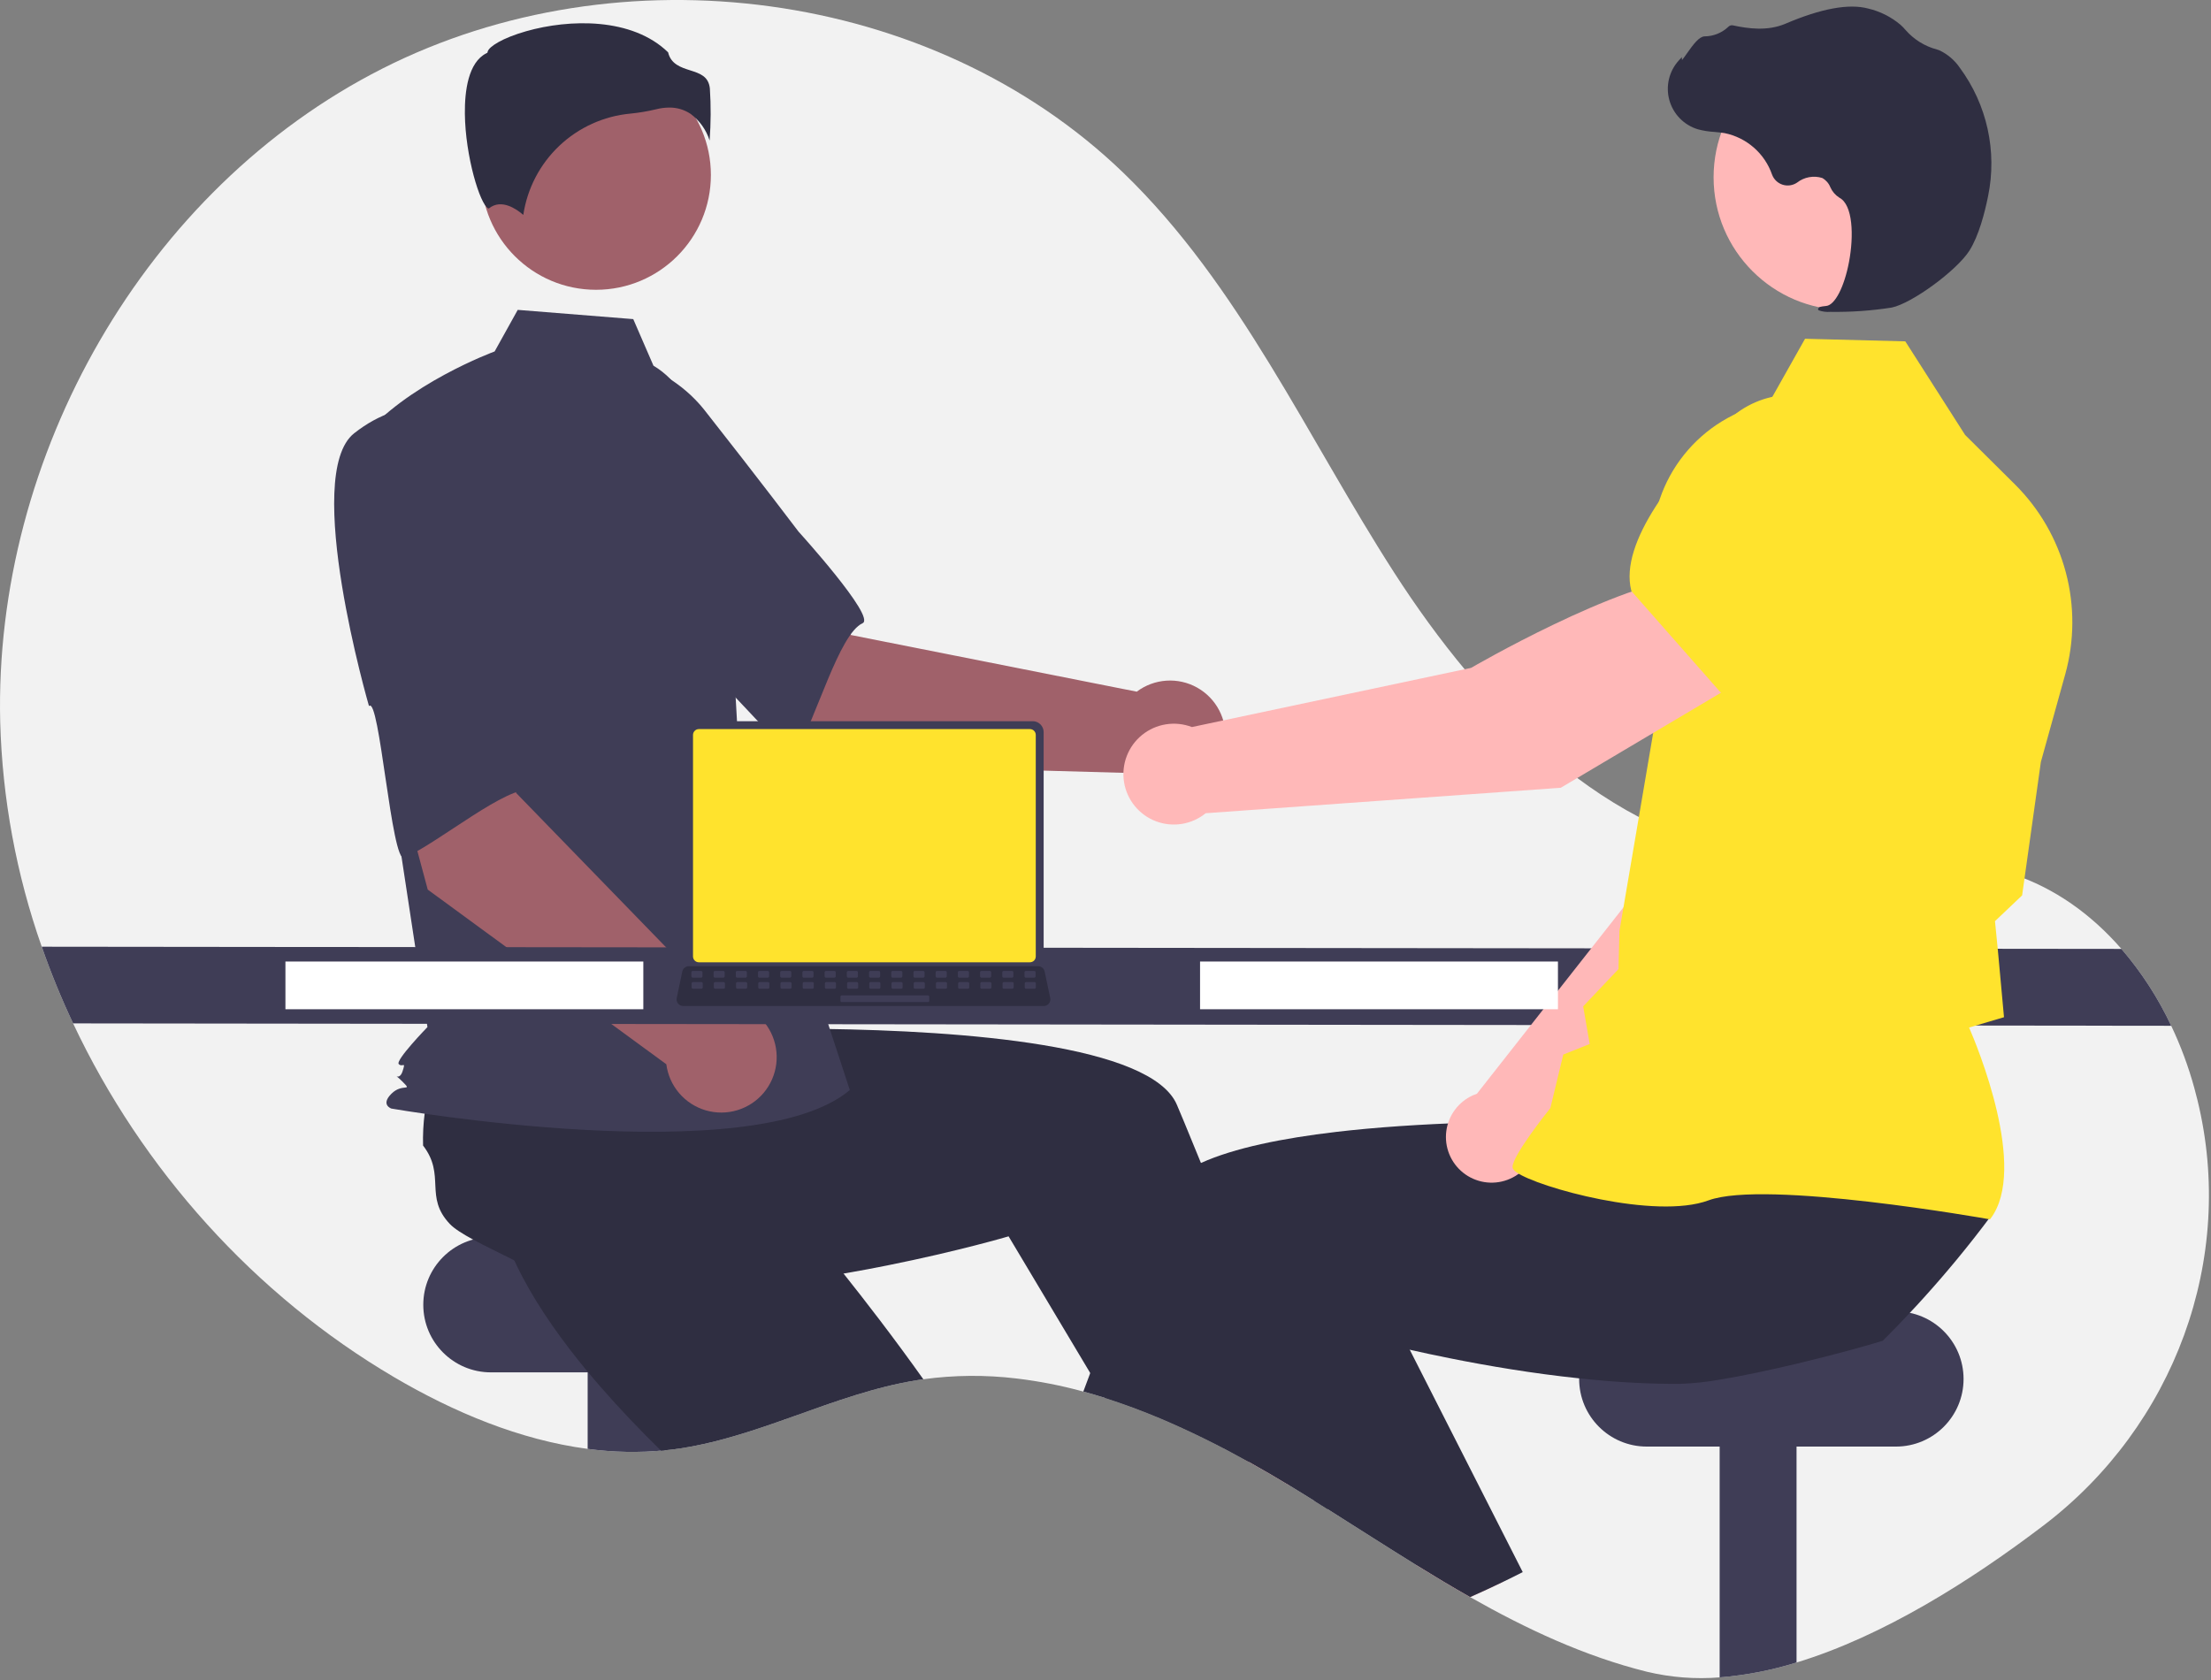 <svg width="834" height="634" viewBox="0 0 834 634" fill="none" xmlns="http://www.w3.org/2000/svg">
<rect x="0" y="0" width="834" height="634" fill="#808080" stroke="none"/>
<g clip-path="url(#clip0_412_160)">
<path d="M770.925 575.462C743.625 596.252 710.365 617.312 677.665 627.242C668.238 630.19 658.511 632.072 648.665 632.852C639.46 633.592 630.195 632.873 621.215 630.722C597.615 624.852 575.725 614.572 554.545 602.562C547.625 598.632 540.785 594.522 533.985 590.322C522.885 583.462 511.895 576.362 500.875 569.432C499.225 568.382 497.585 567.352 495.935 566.332H495.925C493.265 564.662 490.598 563.016 487.925 561.392C487.455 561.102 486.985 560.822 486.505 560.532C481.455 557.472 476.318 554.482 471.095 551.562C470.455 551.212 469.815 550.852 469.175 550.502C459.069 544.897 448.682 539.813 438.055 535.272C431.075 532.332 424.005 529.682 416.865 527.422H416.855C414.125 526.562 411.385 525.752 408.635 525.012C400.389 522.75 391.985 521.105 383.495 520.092C371.795 518.676 359.961 518.77 348.285 520.372C347.495 520.482 346.715 520.592 345.925 520.722C314.325 525.782 285.485 542.842 253.745 546.862C252.715 546.992 251.695 547.112 250.665 547.202C250.225 547.242 249.785 547.292 249.345 547.322C240.121 548.112 230.838 547.884 221.665 546.642C196.035 543.262 171.075 532.772 148.605 519.552C96.075 488.642 53.475 441.132 27.575 386.112C23.127 376.683 19.178 367.026 15.745 357.182C6.145 329.885 0.858 301.258 0.075 272.332C-2.355 171.972 54.675 71.282 144.215 25.892C233.765 -19.498 351.565 -4.488 423.785 65.242C467.595 107.542 492.945 164.862 525.915 216.072C558.885 267.272 605.745 316.182 666.185 323.642C696.975 327.442 729.195 320.092 758.705 329.652C775.045 334.952 788.985 345.092 800.215 358.012C807.765 366.78 814.083 376.536 818.995 387.012C822.594 394.586 825.516 402.463 827.725 410.552C828.135 412.042 828.515 413.532 828.885 415.022C843.585 475.062 820.095 538.002 770.925 575.462Z" fill="#F2F2F2"/>
<path d="M279.165 466.772H185.165C171.082 466.772 159.665 478.189 159.665 492.272V492.272C159.665 506.355 171.082 517.772 185.165 517.772H279.165C293.248 517.772 304.665 506.355 304.665 492.272C304.665 478.189 293.248 466.772 279.165 466.772Z" fill="#3F3D56"/>
<path d="M250.665 504.772V547.202C241.009 548.137 231.277 547.949 221.665 546.642V504.772H250.665Z" fill="#3F3D56"/>
<path d="M348.285 520.372C347.495 520.482 346.715 520.592 345.925 520.722C314.325 525.782 285.485 542.842 253.745 546.862C252.715 546.992 251.695 547.112 250.665 547.202C250.225 547.242 249.785 547.292 249.345 547.322C241.595 539.732 233.845 531.652 226.565 523.282C222.615 518.752 218.795 514.132 215.205 509.452C205.885 497.372 197.985 484.952 192.765 472.752C193.295 466.902 189.655 453.372 187.915 443.012L187.905 443.002C187.165 438.652 186.765 434.872 187.135 432.442C189.255 418.422 200.705 420.032 204.225 406.292C207.4 403.657 210.781 401.279 214.335 399.182C214.925 398.832 215.525 398.482 216.145 398.132L254.345 371.732L268.945 386.052L291.165 407.852L315.245 431.462L294.805 452.112C294.805 452.112 311.885 471.802 331.855 498.052C337.215 505.102 342.785 512.632 348.285 520.372Z" fill="#2F2E41"/>
<path d="M677.665 504.772V627.242C668.238 630.19 658.511 632.072 648.665 632.852V504.772H677.665Z" fill="#3F3D56"/>
<path d="M715.165 494.772H621.165C607.082 494.772 595.665 506.189 595.665 520.272V520.272C595.665 534.355 607.082 545.772 621.165 545.772H715.165C729.248 545.772 740.665 534.355 740.665 520.272C740.665 506.189 729.248 494.772 715.165 494.772Z" fill="#3F3D56"/>
<path d="M486.505 560.532C481.455 557.472 476.318 554.482 471.095 551.562C470.455 551.212 469.815 550.852 469.175 550.502L472.615 549.032L481.895 545.042L481.985 545.002L482.085 545.342L486.505 560.532Z" fill="#FFB6B6"/>
<path d="M500.875 569.432C499.225 568.382 497.585 567.352 495.935 566.332H495.925C493.265 564.662 490.598 563.016 487.925 561.392C487.455 561.102 486.985 560.822 486.505 560.532C481.455 557.472 476.318 554.482 471.095 551.562C470.455 551.212 469.815 550.852 469.175 550.502C459.069 544.896 448.682 539.813 438.055 535.272C431.075 532.332 424.005 529.682 416.865 527.422H416.855L411.245 518.032L385.995 475.742L380.445 466.452C380.445 466.452 361.515 472.052 334.725 477.422C324.975 479.382 314.195 481.302 302.885 482.922C290.795 484.642 278.115 486.012 265.515 486.672C259.505 486.992 253.515 487.152 247.615 487.102C232.365 487.002 217.715 485.572 204.885 482.172C200.605 478.152 187.705 472.682 178.465 467.672H178.455C174.575 465.572 171.355 463.562 169.665 461.772C159.925 451.472 168.245 443.442 159.585 432.202C159.468 428.079 159.679 423.952 160.215 419.862C160.305 419.182 160.395 418.492 160.505 417.792L163.235 371.432L183.515 368.752L214.375 364.672L247.805 360.252L251.485 389.072C251.485 389.072 277.515 387.752 310.495 388.192C363.465 388.912 434.345 394.192 443.945 416.852C444.845 418.982 445.745 421.132 446.645 423.282C448.785 428.422 450.905 433.589 453.005 438.782C460.615 457.582 467.875 476.562 474.505 494.502C478.625 505.662 482.505 516.422 486.075 526.492C488.945 534.592 491.605 542.252 494.035 549.302C496.255 555.742 498.265 561.672 500.055 566.992C500.335 567.822 500.605 568.642 500.875 569.432Z" fill="#2F2E41"/>
<path d="M314.319 288.545L250.264 234.143L291.939 191.967L321.014 239.59L428.788 260.957C432.028 258.518 435.909 257.074 439.955 256.803C444.002 256.531 448.04 257.443 451.578 259.426C455.115 261.41 457.999 264.38 459.878 267.975C461.757 271.569 462.549 275.633 462.158 279.67C461.768 283.707 460.211 287.543 457.677 290.71C455.144 293.877 451.744 296.239 447.892 297.508C444.039 298.776 439.901 298.896 435.982 297.853C432.062 296.811 428.531 294.65 425.818 291.635L314.319 288.545Z" fill="#A0616A"/>
<path d="M193.653 162.647C186.251 186.73 256.753 244.167 256.753 244.167C257.536 238.385 297.509 288.24 300.228 283.725C307.957 270.893 316.462 239.173 325.385 235.119C330.488 232.801 301.214 200.576 301.214 200.576C301.214 200.576 286.282 180.82 266.566 155.782C261.123 148.599 253.952 142.911 245.719 139.246C237.487 135.581 228.461 134.059 219.482 134.82C219.482 134.82 201.056 138.564 193.653 162.647Z" fill="#3F3D56"/>
<path d="M224.825 109.333C248.752 109.333 268.149 89.936 268.149 66.009C268.149 42.082 248.752 22.685 224.825 22.685C200.898 22.685 181.501 42.082 181.501 66.009C181.501 89.936 200.898 109.333 224.825 109.333Z" fill="#A0616A"/>
<path d="M246.487 137.967C255.821 143.516 261.404 153.712 264.609 164.086C270.543 183.293 274.115 203.152 275.245 223.223L278.631 283.313L320.557 411.26C284.221 442.006 147.638 418.247 147.638 418.247C147.638 418.247 143.446 416.85 147.638 412.657C151.831 408.464 155.912 412.179 151.72 407.986C147.527 403.794 150.417 408.465 151.815 404.272C153.213 400.079 151.815 402.874 150.418 401.477C149.02 400.079 161.237 387.501 161.237 387.501L150.056 314.058L136.081 165.918C152.851 144.955 186.579 132.597 186.579 132.597L195.294 116.911L238.868 120.397L246.487 137.967Z" fill="#3F3D56"/>
<path d="M260.539 42.992C263.906 45.503 266.401 49.008 267.672 53.011C268.16 46.468 268.191 39.899 267.765 33.352C267.254 28.751 264.015 27.716 260.264 26.517C256.877 25.434 253.046 24.21 252.016 19.743C238.397 6.495 214.69 7.163 198.465 11.784C189.538 14.327 184.401 17.595 183.941 19.509L183.846 19.902L183.483 20.084C176.602 23.525 175.262 34.39 175.351 42.899C175.518 58.93 181.054 77.138 184.172 78.617C184.337 78.695 184.379 78.665 184.45 78.605C189.145 74.853 194.874 78.89 197.391 81.085C198.876 71.121 203.657 61.943 210.97 55.015C218.284 48.087 227.708 43.809 237.737 42.866C241.013 42.549 244.262 42.004 247.462 41.235C249.085 40.815 250.753 40.596 252.429 40.583C255.315 40.54 258.145 41.38 260.539 42.992Z" fill="#2F2E41"/>
<path d="M205.949 353.817L192.696 347.03C191.986 346.524 191.482 345.78 191.275 344.932C191.068 344.085 191.174 343.192 191.571 342.416C191.968 341.64 192.632 341.033 193.44 340.706C194.248 340.378 195.147 340.352 195.972 340.633L209.225 347.42C209.935 347.926 210.44 348.671 210.646 349.518C210.853 350.365 210.748 351.258 210.35 352.034C209.953 352.81 209.289 353.417 208.481 353.745C207.673 354.072 206.774 354.098 205.949 353.817Z" fill="#FFE32D"/>
<path d="M161.346 335.633L139.545 254.471L197.804 243.442L194.671 299.151L271.218 377.97C275.27 377.804 279.283 378.821 282.768 380.897C286.252 382.973 289.057 386.017 290.841 389.66C292.625 393.302 293.311 397.385 292.814 401.41C292.318 405.436 290.661 409.23 288.046 412.33C285.431 415.43 281.97 417.702 278.086 418.869C274.201 420.036 270.061 420.048 266.171 418.902C262.28 417.757 258.806 415.505 256.173 412.42C253.54 409.335 251.862 405.55 251.343 401.528L161.346 335.633Z" fill="#A0616A"/>
<path d="M133.583 163.471C113.808 179.083 139.19 266.406 139.19 266.406C143.119 262.094 147.686 325.831 152.489 323.661C166.141 317.493 191.162 296.223 200.808 297.957C206.324 298.948 200.545 255.797 200.545 255.797C200.545 255.797 199.482 231.056 197.484 199.249C197.086 190.247 194.417 181.491 189.724 173.798C185.032 166.104 178.47 159.723 170.648 155.248C170.648 155.248 153.359 147.86 133.583 163.471Z" fill="#3F3D56"/>
<path d="M818.995 387.012L27.575 386.112C23.127 376.683 19.178 367.026 15.745 357.182L800.215 358.012C807.765 366.78 814.083 376.536 818.995 387.012Z" fill="#3F3D56"/>
<path d="M566.925 596.832C562.835 598.812 558.708 600.722 554.545 602.562C547.625 598.632 540.785 594.522 533.985 590.322L559.205 579.242L566.925 596.832Z" fill="#FFB6B6"/>
<path d="M750.805 459.032C746.705 464.532 742.475 469.922 738.115 475.202C734.095 480.072 729.968 484.849 725.735 489.532C723.985 491.472 722.215 493.402 720.405 495.312C717.075 498.882 713.671 502.392 710.195 505.842C703.935 507.812 691.255 511.282 677.665 514.522C667.775 516.872 657.405 519.102 648.665 520.522C643.772 521.401 638.823 521.929 633.855 522.102C627.955 522.152 621.965 521.992 615.955 521.672C609.175 521.312 602.385 520.752 595.675 520.032C578.225 518.202 561.325 515.352 546.745 512.422C541.405 511.362 536.385 510.282 531.765 509.232C523.015 507.262 515.695 505.422 510.395 504.022C504.425 502.462 501.025 501.452 501.025 501.452L486.075 526.492L478.315 539.482L472.615 549.032L471.095 551.562C470.455 551.212 469.815 550.852 469.175 550.502C459.069 544.897 448.682 539.813 438.055 535.272C431.075 532.332 424.005 529.682 416.865 527.422H416.855C414.125 526.562 411.385 525.752 408.635 525.012C409.495 522.702 410.365 520.376 411.245 518.032C412.885 513.662 414.558 509.252 416.265 504.802C419.955 495.162 423.775 485.382 427.705 475.652C430.925 467.662 434.205 459.702 437.525 451.852C439.055 448.232 442.165 445.052 446.515 442.262C448.594 440.951 450.762 439.788 453.005 438.782C465.455 433.112 483.795 429.422 504.005 427.052C505.675 426.862 507.355 426.672 509.045 426.492C525.775 424.732 543.525 423.822 560.125 423.402C568.435 423.192 576.455 423.112 583.915 423.102C586.325 423.102 588.668 423.109 590.945 423.122H590.955C597.105 423.152 602.765 423.242 607.745 423.342C608.715 423.362 609.655 423.392 610.575 423.412H610.585C611.205 423.422 611.815 423.442 612.415 423.452C623.305 423.732 629.985 424.072 629.985 424.072L632.575 403.752L633.105 399.652L633.605 395.752V395.742L633.665 395.252L634.075 395.242L641.275 395.102L701.795 393.922L734.855 393.272L729.615 415.732L720.965 452.792C721.845 458.652 751.105 454.062 750.805 459.032Z" fill="#2F2E41"/>
<path d="M574.385 593.132C571.915 594.392 569.425 595.632 566.925 596.832C562.835 598.812 558.708 600.722 554.545 602.562C547.625 598.632 540.785 594.522 533.985 590.322C522.885 583.462 511.895 576.362 500.875 569.432C499.225 568.382 497.585 567.352 495.935 566.332H495.925C491.385 559.592 486.755 552.572 482.085 545.342C482.015 545.242 481.955 545.142 481.895 545.042C480.695 543.202 479.501 541.349 478.315 539.482C470.845 527.782 463.335 515.582 456.045 503.122L474.505 494.502L508.825 478.482L514.745 475.722L531.765 509.232L546.945 539.122L550.325 545.772L574.385 593.132Z" fill="#2F2E41"/>
<path d="M579.557 432.25L667.058 347.866L691.31 279.197L655.537 263.641C637.163 281.243 617.301 336.065 617.301 336.065L557.088 412.67C556.619 412.83 556.151 413.001 555.688 413.205C552.976 414.401 550.619 416.276 548.843 418.65C547.068 421.023 545.935 423.814 545.553 426.754C545.172 429.693 545.555 432.681 546.665 435.429C547.776 438.177 549.577 440.592 551.894 442.441C554.211 444.289 556.965 445.509 559.891 445.982C562.817 446.455 565.816 446.165 568.597 445.14C571.378 444.116 573.848 442.391 575.768 440.133C577.688 437.875 578.993 435.16 579.557 432.25Z" fill="#FFB8B8"/>
<path d="M645.471 271.308L690.847 285.713L691.018 285.685C707.906 282.856 721.92 255.272 730.702 232.631C733.591 225.163 733.538 216.876 730.551 209.446C727.565 202.016 721.869 195.997 714.615 192.606C709.246 190.141 703.296 189.226 697.435 189.966C691.574 190.705 686.037 193.069 681.45 196.791L658.149 215.83L645.471 271.308Z" fill="#FFE32D"/>
<path d="M750.623 460.045L750.888 459.693C765.045 440.916 745.682 394.419 742.755 387.676L755.918 383.777L753.624 358.713L752.519 347.537L762.754 337.817L762.788 337.569L769.827 287.477L779.037 254.323C782.508 241.789 782.581 228.557 779.249 215.986C775.917 203.415 769.3 191.957 760.076 182.788L741.249 164.095L718.692 128.789L680.873 127.812L667.273 151.971C654.626 154.552 643.285 161.488 635.226 171.571C627.167 181.654 622.901 194.245 623.17 207.15L624.451 271.465L610.88 351.153L610.5 365.627L597.18 379.683L599.643 393.892L589.68 397.861L584.805 418.052C582.943 420.382 570.648 435.922 570.536 440.255C570.52 440.905 570.983 441.546 571.996 442.27C579.954 447.964 624.433 460.301 644.452 452.884C665.775 444.99 749.346 459.816 750.188 459.967L750.623 460.045Z" fill="#FFE32D"/>
<path d="M696.48 116.989C724.151 116.989 746.583 94.557 746.583 66.885C746.583 39.214 724.151 16.782 696.48 16.782C668.808 16.782 646.376 39.214 646.376 66.885C646.376 94.557 668.808 116.989 696.48 116.989Z" fill="#FFB8B8"/>
<path d="M690.367 117.659C698.126 117.78 705.881 117.238 713.548 116.039C721.147 114.494 738.147 102.036 742.887 94.54C746.408 88.97 748.659 80.272 749.928 73.957C751.637 65.6 751.572 56.977 749.737 48.646C747.901 40.316 744.337 32.464 739.274 25.599C737.329 22.727 734.643 20.435 731.501 18.964C731.223 18.855 730.936 18.759 730.647 18.676C726.069 17.472 721.956 14.927 718.835 11.367C718.23 10.648 717.574 9.972 716.871 9.347C713.344 6.37 709.163 4.27 704.669 3.219C697.415 1.278 686.917 3.205 673.467 8.953C666.709 11.84 659.32 10.795 653.635 9.562C653.316 9.5 652.986 9.523 652.679 9.629C652.372 9.734 652.097 9.918 651.883 10.162C649.464 12.433 646.276 13.704 642.958 13.72C640.926 13.809 638.794 16.622 636.217 20.291C635.633 21.124 634.95 22.096 634.458 22.688L634.392 21.552L633.243 22.819C631.436 24.81 630.163 27.227 629.541 29.843C628.92 32.459 628.97 35.19 629.689 37.781C630.407 40.372 631.769 42.74 633.648 44.663C635.528 46.586 637.863 48.002 640.437 48.78C642.481 49.324 644.575 49.657 646.687 49.776C647.966 49.891 649.29 50.01 650.558 50.23C654.627 51.063 658.411 52.938 661.54 55.67C664.669 58.403 667.036 61.9 668.41 65.82C668.735 66.726 669.264 67.546 669.956 68.215C670.648 68.885 671.484 69.386 672.401 69.681C673.317 69.975 674.289 70.056 675.241 69.915C676.194 69.775 677.101 69.417 677.893 68.871C679.214 67.842 680.764 67.148 682.411 66.848C684.058 66.548 685.754 66.651 687.352 67.148C688.734 67.916 689.809 69.136 690.398 70.603C691.114 72.237 692.3 73.621 693.806 74.579C698.956 77.234 699.311 88.996 697.461 98.801C695.678 108.252 692.154 115.089 688.891 115.427C686.379 115.687 686.092 115.866 685.91 116.31L685.747 116.708L686.03 117.08C687.417 117.583 688.897 117.78 690.367 117.659Z" fill="#2F2E41"/>
<path d="M657.913 256.16L638.595 217.645C610.554 219.56 554.9 251.982 554.9 251.982L449.601 274.307C446.482 273.108 443.102 272.752 439.801 273.275C436.5 273.797 433.395 275.18 430.799 277.284C428.202 279.388 426.206 282.139 425.011 285.26C423.815 288.381 423.463 291.761 423.99 295.061C424.516 298.362 425.903 301.465 428.01 304.059C430.117 306.653 432.87 308.646 435.993 309.837C439.115 311.029 442.496 311.377 445.795 310.846C449.095 310.316 452.196 308.926 454.788 306.816L588.734 297.214L657.913 256.16Z" fill="#FFB8B8"/>
<path d="M650.122 262.484L700.575 224.99L709.463 192.963C711.184 186.669 711.112 180.019 709.252 173.764C707.393 167.51 703.822 161.9 698.941 157.568C692.286 151.742 683.667 148.659 674.826 148.944C665.986 149.23 657.583 152.861 651.317 159.105C632.331 178.056 610.676 204.495 615.327 222.828L615.374 223.014L650.122 262.484Z" fill="#FFE32D"/>
<path d="M587.665 362.772H452.665V380.772H587.665V362.772Z" fill="white"/>
<path d="M242.665 362.772H107.665V380.772H242.665V362.772Z" fill="white"/>
<path d="M258.429 276.21V361.914C258.43 363.007 258.864 364.054 259.636 364.826C260.408 365.598 261.456 366.033 262.548 366.034H389.552C390.644 366.033 391.692 365.598 392.464 364.826C393.236 364.054 393.67 363.007 393.671 361.914V276.21C393.669 275.119 393.234 274.073 392.462 273.302C391.69 272.531 390.644 272.097 389.552 272.096H262.548C261.457 272.097 260.41 272.531 259.638 273.302C258.866 274.073 258.431 275.119 258.429 276.21Z" fill="#3F3D56"/>
<path d="M261.408 277.277V360.857C261.409 361.441 261.641 362 262.054 362.413C262.467 362.825 263.026 363.058 263.61 363.059H388.495C389.079 363.058 389.638 362.825 390.051 362.413C390.463 362 390.695 361.441 390.696 360.857V277.277C390.696 276.693 390.465 276.132 390.052 275.719C389.639 275.305 389.079 275.072 388.495 275.071H263.61C263.025 275.072 262.465 275.305 262.053 275.719C261.64 276.132 261.408 276.693 261.408 277.277Z" fill="#FFE32D"/>
<path d="M255.773 378.629C256.005 378.921 256.301 379.156 256.638 379.317C256.974 379.478 257.343 379.561 257.716 379.559H393.708C394.08 379.558 394.447 379.475 394.783 379.315C395.118 379.155 395.414 378.922 395.648 378.633C395.883 378.344 396.05 378.007 396.137 377.645C396.225 377.284 396.23 376.907 396.154 376.543L394.043 366.516C393.956 366.107 393.767 365.726 393.495 365.409C393.223 365.091 392.876 364.847 392.485 364.698C392.202 364.587 391.901 364.53 391.597 364.531H259.819C259.515 364.53 259.214 364.587 258.931 364.698C258.54 364.847 258.193 365.091 257.921 365.409C257.648 365.726 257.46 366.107 257.373 366.516L255.262 376.543C255.186 376.907 255.193 377.283 255.282 377.644C255.37 378.004 255.538 378.341 255.773 378.629Z" fill="#2F2E41"/>
<path d="M386.931 368.85H390.143C390.413 368.85 390.631 368.631 390.631 368.361V366.825C390.631 366.555 390.413 366.337 390.143 366.337H386.931C386.661 366.337 386.443 366.555 386.443 366.825V368.361C386.443 368.631 386.661 368.85 386.931 368.85Z" fill="#3F3D56"/>
<path d="M378.554 368.85H381.766C382.036 368.85 382.254 368.631 382.254 368.361V366.825C382.254 366.555 382.036 366.337 381.766 366.337H378.554C378.284 366.337 378.066 366.555 378.066 366.825V368.361C378.066 368.631 378.284 368.85 378.554 368.85Z" fill="#3F3D56"/>
<path d="M370.177 368.85H373.389C373.658 368.85 373.877 368.631 373.877 368.361V366.825C373.877 366.555 373.658 366.337 373.389 366.337H370.177C369.907 366.337 369.688 366.555 369.688 366.825V368.361C369.688 368.631 369.907 368.85 370.177 368.85Z" fill="#3F3D56"/>
<path d="M361.8 368.85H365.012C365.281 368.85 365.5 368.631 365.5 368.361V366.825C365.5 366.555 365.281 366.337 365.012 366.337H361.8C361.53 366.337 361.312 366.555 361.312 366.825V368.361C361.312 368.631 361.53 368.85 361.8 368.85Z" fill="#3F3D56"/>
<path d="M353.423 368.85H356.635C356.905 368.85 357.123 368.631 357.123 368.361V366.825C357.123 366.555 356.905 366.337 356.635 366.337H353.423C353.153 366.337 352.935 366.555 352.935 366.825V368.361C352.935 368.631 353.153 368.85 353.423 368.85Z" fill="#3F3D56"/>
<path d="M345.046 368.85H348.258C348.527 368.85 348.746 368.631 348.746 368.361V366.825C348.746 366.555 348.527 366.337 348.258 366.337H345.046C344.776 366.337 344.558 366.555 344.558 366.825V368.361C344.558 368.631 344.776 368.85 345.046 368.85Z" fill="#3F3D56"/>
<path d="M336.669 368.85H339.881C340.151 368.85 340.369 368.631 340.369 368.361V366.825C340.369 366.555 340.151 366.337 339.881 366.337H336.669C336.399 366.337 336.181 366.555 336.181 366.825V368.361C336.181 368.631 336.399 368.85 336.669 368.85Z" fill="#3F3D56"/>
<path d="M328.292 368.85H331.504C331.774 368.85 331.992 368.631 331.992 368.361V366.825C331.992 366.555 331.774 366.337 331.504 366.337H328.292C328.022 366.337 327.804 366.555 327.804 366.825V368.361C327.804 368.631 328.022 368.85 328.292 368.85Z" fill="#3F3D56"/>
<path d="M319.915 368.85H323.127C323.397 368.85 323.615 368.631 323.615 368.361V366.825C323.615 366.555 323.397 366.337 323.127 366.337H319.915C319.645 366.337 319.427 366.555 319.427 366.825V368.361C319.427 368.631 319.645 368.85 319.915 368.85Z" fill="#3F3D56"/>
<path d="M311.538 368.85H314.75C315.02 368.85 315.238 368.631 315.238 368.361V366.825C315.238 366.555 315.02 366.337 314.75 366.337H311.538C311.268 366.337 311.05 366.555 311.05 366.825V368.361C311.05 368.631 311.268 368.85 311.538 368.85Z" fill="#3F3D56"/>
<path d="M303.161 368.85H306.373C306.643 368.85 306.861 368.631 306.861 368.361V366.825C306.861 366.555 306.643 366.337 306.373 366.337H303.161C302.891 366.337 302.673 366.555 302.673 366.825V368.361C302.673 368.631 302.891 368.85 303.161 368.85Z" fill="#3F3D56"/>
<path d="M294.784 368.85H297.996C298.266 368.85 298.484 368.631 298.484 368.361V366.825C298.484 366.555 298.266 366.337 297.996 366.337H294.784C294.514 366.337 294.296 366.555 294.296 366.825V368.361C294.296 368.631 294.514 368.85 294.784 368.85Z" fill="#3F3D56"/>
<path d="M286.407 368.85H289.619C289.889 368.85 290.107 368.631 290.107 368.361V366.825C290.107 366.555 289.889 366.337 289.619 366.337H286.407C286.137 366.337 285.919 366.555 285.919 366.825V368.361C285.919 368.631 286.137 368.85 286.407 368.85Z" fill="#3F3D56"/>
<path d="M278.03 368.85H281.242C281.512 368.85 281.73 368.631 281.73 368.361V366.825C281.73 366.555 281.512 366.337 281.242 366.337H278.03C277.76 366.337 277.542 366.555 277.542 366.825V368.361C277.542 368.631 277.76 368.85 278.03 368.85Z" fill="#3F3D56"/>
<path d="M269.653 368.85H272.865C273.135 368.85 273.353 368.631 273.353 368.361V366.825C273.353 366.555 273.135 366.337 272.865 366.337H269.653C269.383 366.337 269.165 366.555 269.165 366.825V368.361C269.165 368.631 269.383 368.85 269.653 368.85Z" fill="#3F3D56"/>
<path d="M261.276 368.85H264.488C264.758 368.85 264.976 368.631 264.976 368.361V366.825C264.976 366.555 264.758 366.337 264.488 366.337H261.276C261.006 366.337 260.788 366.555 260.788 366.825V368.361C260.788 368.631 261.006 368.85 261.276 368.85Z" fill="#3F3D56"/>
<path d="M387.03 373.038H390.242C390.511 373.038 390.73 372.82 390.73 372.55V371.013C390.73 370.744 390.511 370.525 390.242 370.525H387.03C386.76 370.525 386.541 370.744 386.541 371.013V372.55C386.541 372.82 386.76 373.038 387.03 373.038Z" fill="#3F3D56"/>
<path d="M378.653 373.038H381.865C382.134 373.038 382.353 372.82 382.353 372.55V371.013C382.353 370.744 382.134 370.525 381.865 370.525H378.653C378.383 370.525 378.165 370.744 378.165 371.013V372.55C378.165 372.82 378.383 373.038 378.653 373.038Z" fill="#3F3D56"/>
<path d="M370.276 373.038H373.488C373.757 373.038 373.976 372.82 373.976 372.55V371.013C373.976 370.744 373.757 370.525 373.488 370.525H370.276C370.006 370.525 369.788 370.744 369.788 371.013V372.55C369.788 372.82 370.006 373.038 370.276 373.038Z" fill="#3F3D56"/>
<path d="M361.899 373.038H365.111C365.381 373.038 365.599 372.82 365.599 372.55V371.013C365.599 370.744 365.381 370.525 365.111 370.525H361.899C361.629 370.525 361.411 370.744 361.411 371.013V372.55C361.411 372.82 361.629 373.038 361.899 373.038Z" fill="#3F3D56"/>
<path d="M353.522 373.038H356.734C357.004 373.038 357.222 372.82 357.222 372.55V371.013C357.222 370.744 357.004 370.525 356.734 370.525H353.522C353.252 370.525 353.034 370.744 353.034 371.013V372.55C353.034 372.82 353.252 373.038 353.522 373.038Z" fill="#3F3D56"/>
<path d="M345.145 373.038H348.357C348.627 373.038 348.845 372.82 348.845 372.55V371.013C348.845 370.744 348.627 370.525 348.357 370.525H345.145C344.875 370.525 344.657 370.744 344.657 371.013V372.55C344.657 372.82 344.875 373.038 345.145 373.038Z" fill="#3F3D56"/>
<path d="M336.768 373.038H339.98C340.25 373.038 340.468 372.82 340.468 372.55V371.013C340.468 370.744 340.25 370.525 339.98 370.525H336.768C336.498 370.525 336.28 370.744 336.28 371.013V372.55C336.28 372.82 336.498 373.038 336.768 373.038Z" fill="#3F3D56"/>
<path d="M328.391 373.038H331.603C331.873 373.038 332.091 372.82 332.091 372.55V371.013C332.091 370.744 331.873 370.525 331.603 370.525H328.391C328.121 370.525 327.903 370.744 327.903 371.013V372.55C327.903 372.82 328.121 373.038 328.391 373.038Z" fill="#3F3D56"/>
<path d="M320.014 373.038H323.226C323.496 373.038 323.714 372.82 323.714 372.55V371.013C323.714 370.744 323.496 370.525 323.226 370.525H320.014C319.744 370.525 319.526 370.744 319.526 371.013V372.55C319.526 372.82 319.744 373.038 320.014 373.038Z" fill="#3F3D56"/>
<path d="M311.637 373.038H314.849C315.119 373.038 315.337 372.82 315.337 372.55V371.013C315.337 370.744 315.119 370.525 314.849 370.525H311.637C311.367 370.525 311.149 370.744 311.149 371.013V372.55C311.149 372.82 311.367 373.038 311.637 373.038Z" fill="#3F3D56"/>
<path d="M303.26 373.038H306.472C306.742 373.038 306.96 372.82 306.96 372.55V371.013C306.96 370.744 306.742 370.525 306.472 370.525H303.26C302.99 370.525 302.772 370.744 302.772 371.013V372.55C302.772 372.82 302.99 373.038 303.26 373.038Z" fill="#3F3D56"/>
<path d="M294.883 373.038H298.095C298.365 373.038 298.583 372.82 298.583 372.55V371.013C298.583 370.744 298.365 370.525 298.095 370.525H294.883C294.613 370.525 294.395 370.744 294.395 371.013V372.55C294.395 372.82 294.613 373.038 294.883 373.038Z" fill="#3F3D56"/>
<path d="M286.506 373.038H289.718C289.988 373.038 290.206 372.82 290.206 372.55V371.013C290.206 370.744 289.988 370.525 289.718 370.525H286.506C286.236 370.525 286.018 370.744 286.018 371.013V372.55C286.018 372.82 286.236 373.038 286.506 373.038Z" fill="#3F3D56"/>
<path d="M278.129 373.038H281.341C281.611 373.038 281.829 372.82 281.829 372.55V371.013C281.829 370.744 281.611 370.525 281.341 370.525H278.129C277.859 370.525 277.641 370.744 277.641 371.013V372.55C277.641 372.82 277.859 373.038 278.129 373.038Z" fill="#3F3D56"/>
<path d="M269.752 373.038H272.964C273.234 373.038 273.452 372.82 273.452 372.55V371.013C273.452 370.744 273.234 370.525 272.964 370.525H269.752C269.482 370.525 269.264 370.744 269.264 371.013V372.55C269.264 372.82 269.482 373.038 269.752 373.038Z" fill="#3F3D56"/>
<path d="M261.375 373.038H264.587C264.857 373.038 265.075 372.82 265.075 372.55V371.013C265.075 370.744 264.857 370.525 264.587 370.525H261.375C261.106 370.525 260.887 370.744 260.887 371.013V372.55C260.887 372.82 261.106 373.038 261.375 373.038Z" fill="#3F3D56"/>
<path d="M317.501 378.064H350.032C350.302 378.064 350.521 377.846 350.521 377.576V376.039C350.521 375.77 350.302 375.551 350.032 375.551H317.501C317.231 375.551 317.013 375.77 317.013 376.039V377.576C317.013 377.846 317.231 378.064 317.501 378.064Z" fill="#3F3D56"/>
</g>
<defs>
<clipPath id="clip0_412_160">
<rect width="833.222" height="633.11" fill="white"/>
</clipPath>
</defs>
</svg>
